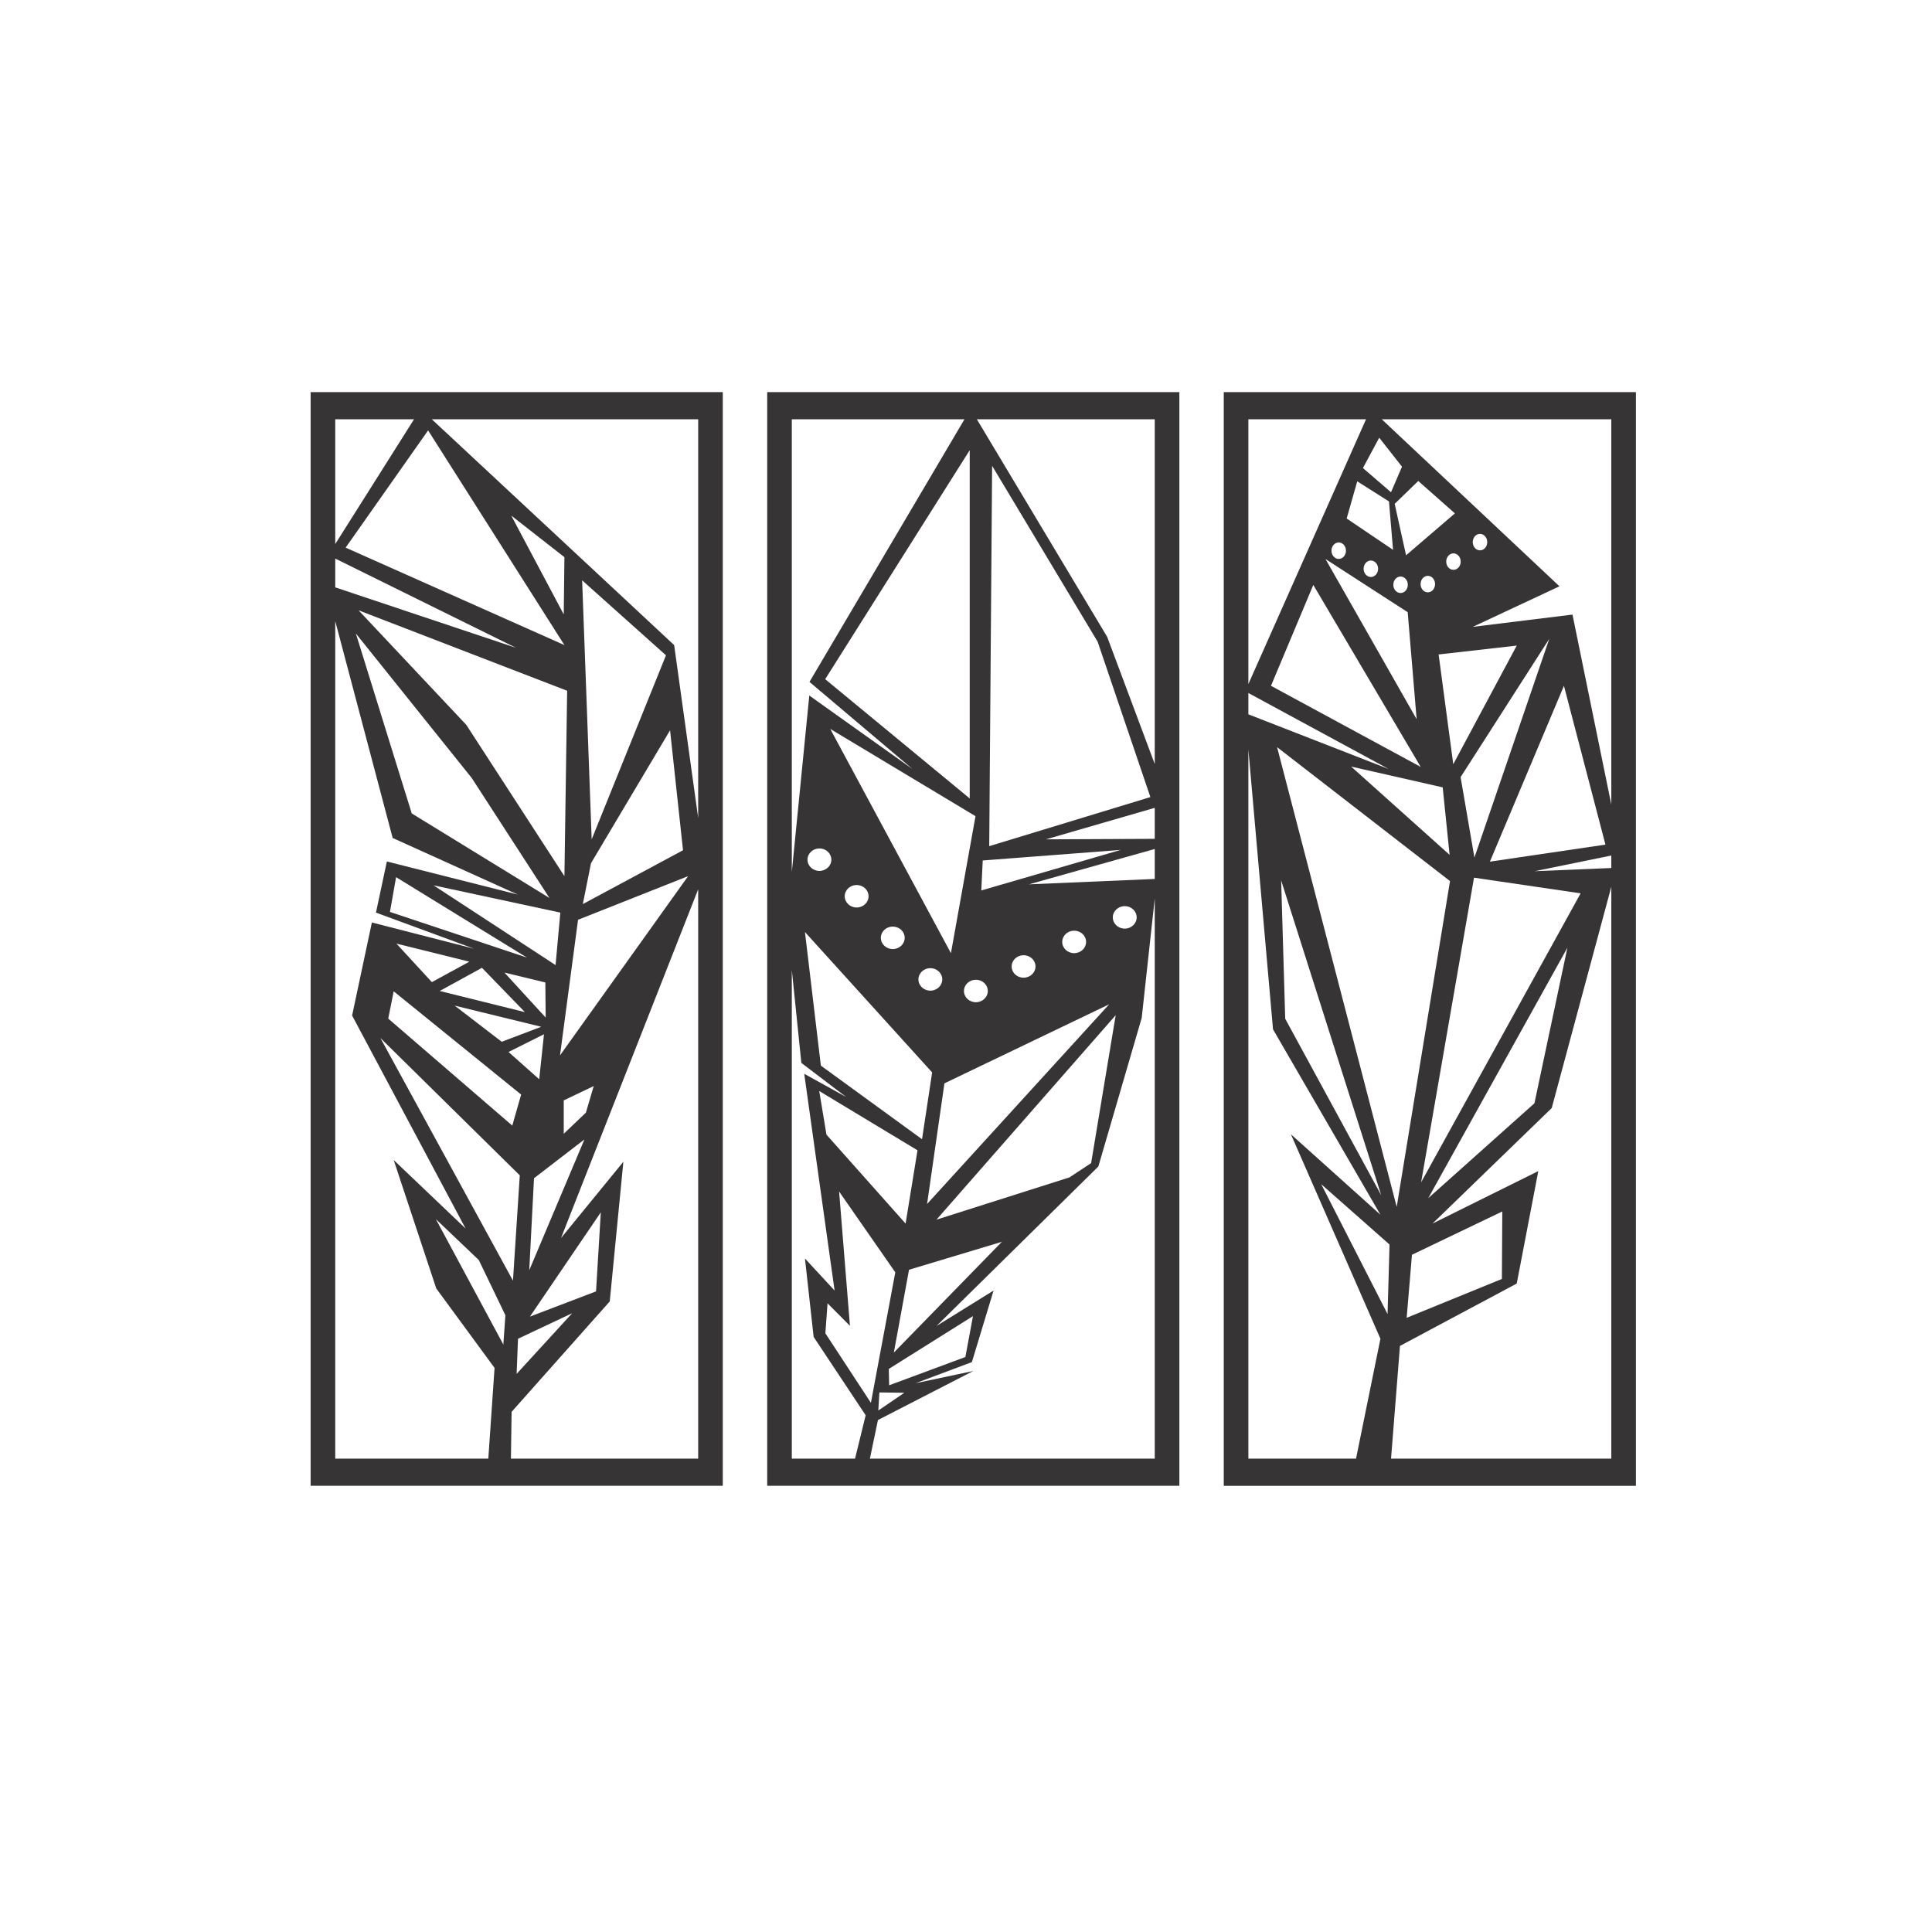 <?xml version="1.0" encoding="UTF-8"?>
<!DOCTYPE svg PUBLIC "-//W3C//DTD SVG 1.1//EN" "http://www.w3.org/Graphics/SVG/1.1/DTD/svg11.dtd">
<!-- Creator: CorelDRAW -->
<svg xmlns="http://www.w3.org/2000/svg" xml:space="preserve" width="300mm" height="300mm" version="1.1" style="shape-rendering:geometricPrecision; text-rendering:geometricPrecision; image-rendering:optimizeQuality; fill-rule:evenodd; clip-rule:evenodd"
viewBox="0 0 30000 30000"
 xmlns:xlink="http://www.w3.org/1999/xlink">
 <defs>
  <style type="text/css">
   <![CDATA[
    .fil0 {fill:#373435}
   ]]>
  </style>
 </defs>
 <g id="Capa_x0020_1">
  <g id="CUADROS_x0020__x0028_48_x0029_.cdr">
   <path class="fil0" d="M8884.85 20391.28l-841.37 396.87 -21.17 545.04 862.54 -941.91zm-1068.95 486.83l-1047.75 -1947.34 666.75 635 412.75 857.25 -31.75 455.09zm412.75 -433.92l1100.67 -1619.25 -74.09 1227.67 -1026.58 391.58zm63.49 -2148.42l783.17 -603.25 -857.25 2032.01 74.08 -1428.76zm805.64 -1018.64l-343.97 328.09 0 -518.59 465.67 -222.25 -121.7 412.75zm-1132.43 2608.8l-2058.46 -3767.67 2164.3 2132.54 -105.84 1635.13zm-1936.75 -4069.3l84.67 -423.33 1979.08 1603.37 -137.58 481.55 -1926.17 -1661.59zm2344.22 941.92l-476.26 -423.33 550.34 -275.17 -74.08 698.5zm-582.09 -582.08l-730.25 -560.92 1344.09 328.08 -613.84 232.84zm-1084.79 -926.05l-550.33 -597.96 1132.42 280.46 -582.09 317.5zm1767.42 550.34l-640.29 -698.5 635 153.45 5.29 545.05zm-322.79 -84.67l-666.75 -687.92 -656.17 359.83 1322.92 328.09zm31.75 -846.67l-2032 -1248.83 -95.25 539.75 2127.25 709.08zm-1449.92 -1121.83l1968.5 423.33 -74.08 814.92 -1894.42 -1238.25zm1963.22 2640.56l280.45 -2106.09 1709.22 -677.34 -1989.67 2783.43zm354.5 -2349.54l1555.75 -836.08 -201.08 -1862.67 -1227.67 2063.75 -127 635zm137.58 -1005.42l-148.16 -4021.67 1301.75 1164.17 -1153.59 2857.5zm-2794 -402.16l-867.83 -2794.01 1799.16 2243.67 1206.51 1862.67 -2137.84 -1312.33zm846.67 -1375.84l-1672.17 -1778 3238.5 1248.84 -42.33 2878.66 -1524 -2349.5zm1513.41 -1714.5l-814.92 -1534.59 825.5 645.59 -10.58 889zm-3386.67 -1037.17l1280.58 -1820.33 2116.67 3333.75 -3397.25 -1513.42zm5474.24 4197.63l-372.97 -2684.17 -3763.35 -3506.65 4136.32 0 0 6190.82zm-2907.74 9948.77l10.55 -726.68 1524 -1714.5 211.68 -2169.58 -968.37 1185.33 2129.88 -5415.11 0 8840.54 -2907.74 0zm-2727.89 -13005.22l891.62 3367.35 1942.05 878.42 -2032.01 -513.29 -169.33 793.75 1524.01 560.92 -1587.51 -407.46 -306.92 1444.63 1762.13 3307.31 -1116.54 -1063.63 661.46 1994.97 904.88 1232.96 -96.8 1409.29 -2377.04 0 0 -13005.22zm0 -971.18l2807.21 1385.77 -2807.21 -938.65 0 -447.12zm1223.49 -2163.19l-1223.49 1937.76 0 -1937.76 1223.49 0zm-1605.68 -421.76l6400.01 0 0 16983.1 -6400.01 0 0 -16983.1z"/>
   <path class="fil0" d="M12295.23 15059.85l148.01 1444.78 695.72 529.17 -650.83 -359.84 471.27 3365.5 -460.06 -497.41 134.66 1217.08 807.93 1217.09 -164.84 673.7 -981.86 0 0 -7590.07zm2681.06 -8549.52l-2406.82 4078.19 1601.83 1354.69 -1604.63 -1143 -271.44 2741.77 0 -7031.65 2681.06 0zm2954.57 5353.51l-738.25 -1973.82 -2023.92 -3379.69 2762.17 0 0 5353.51zm0 1161.55l-1689.24 7.9 1689.24 -489.15 0 481.25zm0 623.16l-1952.95 83.24 1952.95 -548.48 0 465.24zm-4423.06 9001.37l124.88 -599.62 1481.22 -762 -897.71 190.5 875.25 -328.08 336.64 -1111.26 -886.47 550.34 2513.55 -2476.5 673.27 -2307.17 202.43 -1854.72 0 8698.51 -4423.06 0zm-615.72 -11331.13l1873.94 3481.92 381.54 -2127.25 -2255.48 -1354.67zm4510.95 1878.55l-2143.27 164.04 -22.44 465.67 2165.71 -629.71zm-1997.4 -5963.7l-44.89 5905.5 2502.33 -762 -819.14 -2413 -1638.3 -2730.5zm-2592.1 3312.58l2244.24 1852.09 0 -5408.09 -2244.24 3556zm-67.36 6000.76l1570.97 1143 157.1 -1037.17 -1974.94 -2180.17 246.87 2074.34zm1649.53 2148.42l269.32 -1873.25 2558.45 -1227.67 -2827.77 3100.92zm2210.59 -412.75l-2064.7 656.17 2782.86 -3175 -381.52 2296.58 -336.64 222.25zm-3773.11 -664.1l1228.73 1381.13 185.16 -1137.71 -1526.1 -920.75 112.21 677.33zm1068.89 2137.85l-872.5 -1254.1 168.32 2084.92 -347.86 -349.25 -33.66 465.67 706.94 1079.5 378.76 -2026.74zm1655.16 -473.63l-1677.59 1719.8 235.66 -1285.88 1441.93 -433.92zm-566.67 1788.59l-1183.84 439.21 -5.61 -254 1307.27 -820.21 -117.82 635zm-948.21 555.63l-403.95 275.17 16.82 -280.46 387.13 5.29zm1851.57 -6445.28c102.26,0 185.16,-78.18 185.16,-174.63 0,-96.45 -82.9,-174.63 -185.16,-174.63 -102.26,0 -185.14,78.18 -185.14,174.63 0,96.45 82.88,174.63 185.14,174.63zm-2592.1 -1090.08c102.28,0 185.16,-78.18 185.16,-174.63 0,-96.45 -82.88,-174.63 -185.16,-174.63 -102.26,0 -185.15,78.18 -185.15,174.63 0,96.45 82.89,174.63 185.15,174.63zm561.07 645.58c102.25,0 185.15,-78.18 185.15,-174.63 0,-96.45 -82.9,-174.63 -185.15,-174.63 -102.26,0 -185.15,78.18 -185.15,174.63 0,96.45 82.89,174.63 185.15,174.63zm583.5 645.58c102.26,0 185.16,-78.18 185.16,-174.63 0,-96.45 -82.9,-174.63 -185.16,-174.63 -102.26,0 -185.16,78.18 -185.16,174.63 0,96.45 82.9,174.63 185.16,174.63zm706.94 179.92c102.25,0 185.15,-78.18 185.15,-174.63 0,-96.45 -82.9,-174.63 -185.15,-174.63 -102.27,0 -185.17,78.18 -185.17,174.63 0,96.45 82.9,174.63 185.17,174.63zm1526.08 -762c102.26,0 185.16,-78.18 185.16,-174.63 0,-96.45 -82.9,-174.63 -185.16,-174.63 -102.26,0 -185.14,78.18 -185.14,174.63 0,96.45 82.88,174.63 185.14,174.63zm785.49 -381c102.25,0 185.15,-78.18 185.15,-174.63 0,-96.45 -82.9,-174.63 -185.15,-174.63 -102.27,0 -185.16,78.18 -185.16,174.63 0,96.45 82.89,174.63 185.16,174.63zm-4740.96 -896.05c102.25,0 185.14,-78.18 185.14,-174.63 0,-96.45 -82.89,-174.63 -185.14,-174.63 -102.27,0 -185.17,78.18 -185.17,174.63 0,96.45 82.9,174.63 185.17,174.63zm-810.9 -7435.09l6400.01 0 0 16983.1 -6400.01 0 0 -16983.1z"/>
   <path class="fil0" d="M25020.38 13769.99l0 8879.93 -3420.41 0 138.55 -1750.67 1813.33 -968.39 334.87 -1746.25 -1642.75 814.92 1851.25 -1793.88 925.16 -3435.66zm0 -485.48l0 193.82 -1190.54 49.6 1190.54 -243.42zm-3564.63 -6774.18l3564.63 0 0 5982.84 -602.94 -2949.87 -1547.95 190.5 1345.78 -629.71 -2759.52 -2593.76zm-2071 4111.51l0 -4111.51 1826.95 0 -1826.95 4111.51zm0 470.19l0 -331.1 2176.85 1179.51 -2176.85 -848.41zm0 546.43l382.47 4344.82 1668.01 2878.67 -1390.01 -1248.83 1390.01 3175 -378.91 1861.8 -1671.57 0 0 -11011.46zm2385.36 -4391.75l-353.82 -449.79 -252.73 470.96 435.95 375.71 170.6 -396.88zm-202.19 539.76l-492.82 -312.21 -164.26 576.79 720.27 486.83 -63.19 -751.41zm1023.57 185.2l-568.66 -502.71 -366.44 354.55 176.91 799.04 758.19 -650.88zm-2009.23 709.07l1276.28 825.5 139 1661.59 -1415.28 -2487.09zm1478.47 3227.92l-1668.02 -2825.75 -657.1 1566.33 2325.12 1259.42zm505.45 -42.33l985.64 -1841.5 -1213.09 137.58 227.45 1703.92zm328.55 1449.92l1162.55 -3397.26 -1377.37 2148.42 214.82 1248.84zm2034.47 -201.08l-644.46 -2465.93 -1149.91 2730.51 1794.37 -264.58zm-3948.9 -1211.8l1421.61 322.8 107.4 1047.75 -1529.01 -1370.55zm1535.33 1778.01l-2685.26 -2079.63 1857.57 7138.49 827.69 -5058.86zm-2622.12 -10.58l1554.29 4889.51 -1491.11 -2741.09 -63.18 -2148.42zm4650.22 201.08l-2476.74 4487.35 821.36 -4730.77 1655.38 243.42zm-717.09 3259.68l-1649.1 1473.74 2160.84 -3889.39 -511.74 2415.65zm-2250.09 2193.51l-30.82 1079.41 -1029.88 -2016.13 1060.7 936.72zm1750.92 -513.38l-1402.65 672.04 -82.13 978.96 1478.46 -603.25 6.32 -1047.75zm-346.34 -10521.65c-62.14,0 -112.52,57.26 -112.52,127.9 0,70.63 50.38,127.89 112.52,127.89 62.15,0 112.52,-57.26 112.52,-127.89 0,-70.64 -50.37,-127.9 -112.52,-127.9zm-411.89 302.52c-62.15,0 -112.51,57.26 -112.51,127.9 0,70.63 50.36,127.89 112.51,127.89 62.13,0 112.51,-57.26 112.51,-127.89 0,-70.64 -50.38,-127.9 -112.51,-127.9zm-398.04 349.25c-62.14,0 -112.51,57.26 -112.51,127.9 0,70.63 50.37,127.89 112.51,127.89 62.14,0 112.51,-57.26 112.51,-127.89 0,-70.64 -50.37,-127.9 -112.51,-127.9zm-423.34 10.59c-62.14,0 -112.51,57.26 -112.51,127.9 0,70.63 50.37,127.89 112.51,127.89 62.15,0 112.53,-57.26 112.53,-127.89 0,-70.64 -50.38,-127.9 -112.53,-127.9zm-461.23 -248.71c-62.13,0 -112.52,57.26 -112.52,127.9 0,70.63 50.39,127.89 112.52,127.89 62.15,0 112.51,-57.26 112.51,-127.89 0,-70.64 -50.36,-127.9 -112.51,-127.9zm-499.14 -280.46c-62.13,0 -112.5,57.26 -112.5,127.9 0,70.63 50.37,127.89 112.5,127.89 62.15,0 112.53,-57.26 112.53,-127.89 0,-70.64 -50.38,-127.9 -112.53,-127.9zm-1784.93 -2334.66l6400.01 0 0 16983.1 -6400.01 0 0 -16983.1z"/>
  </g>
 </g>
</svg>
